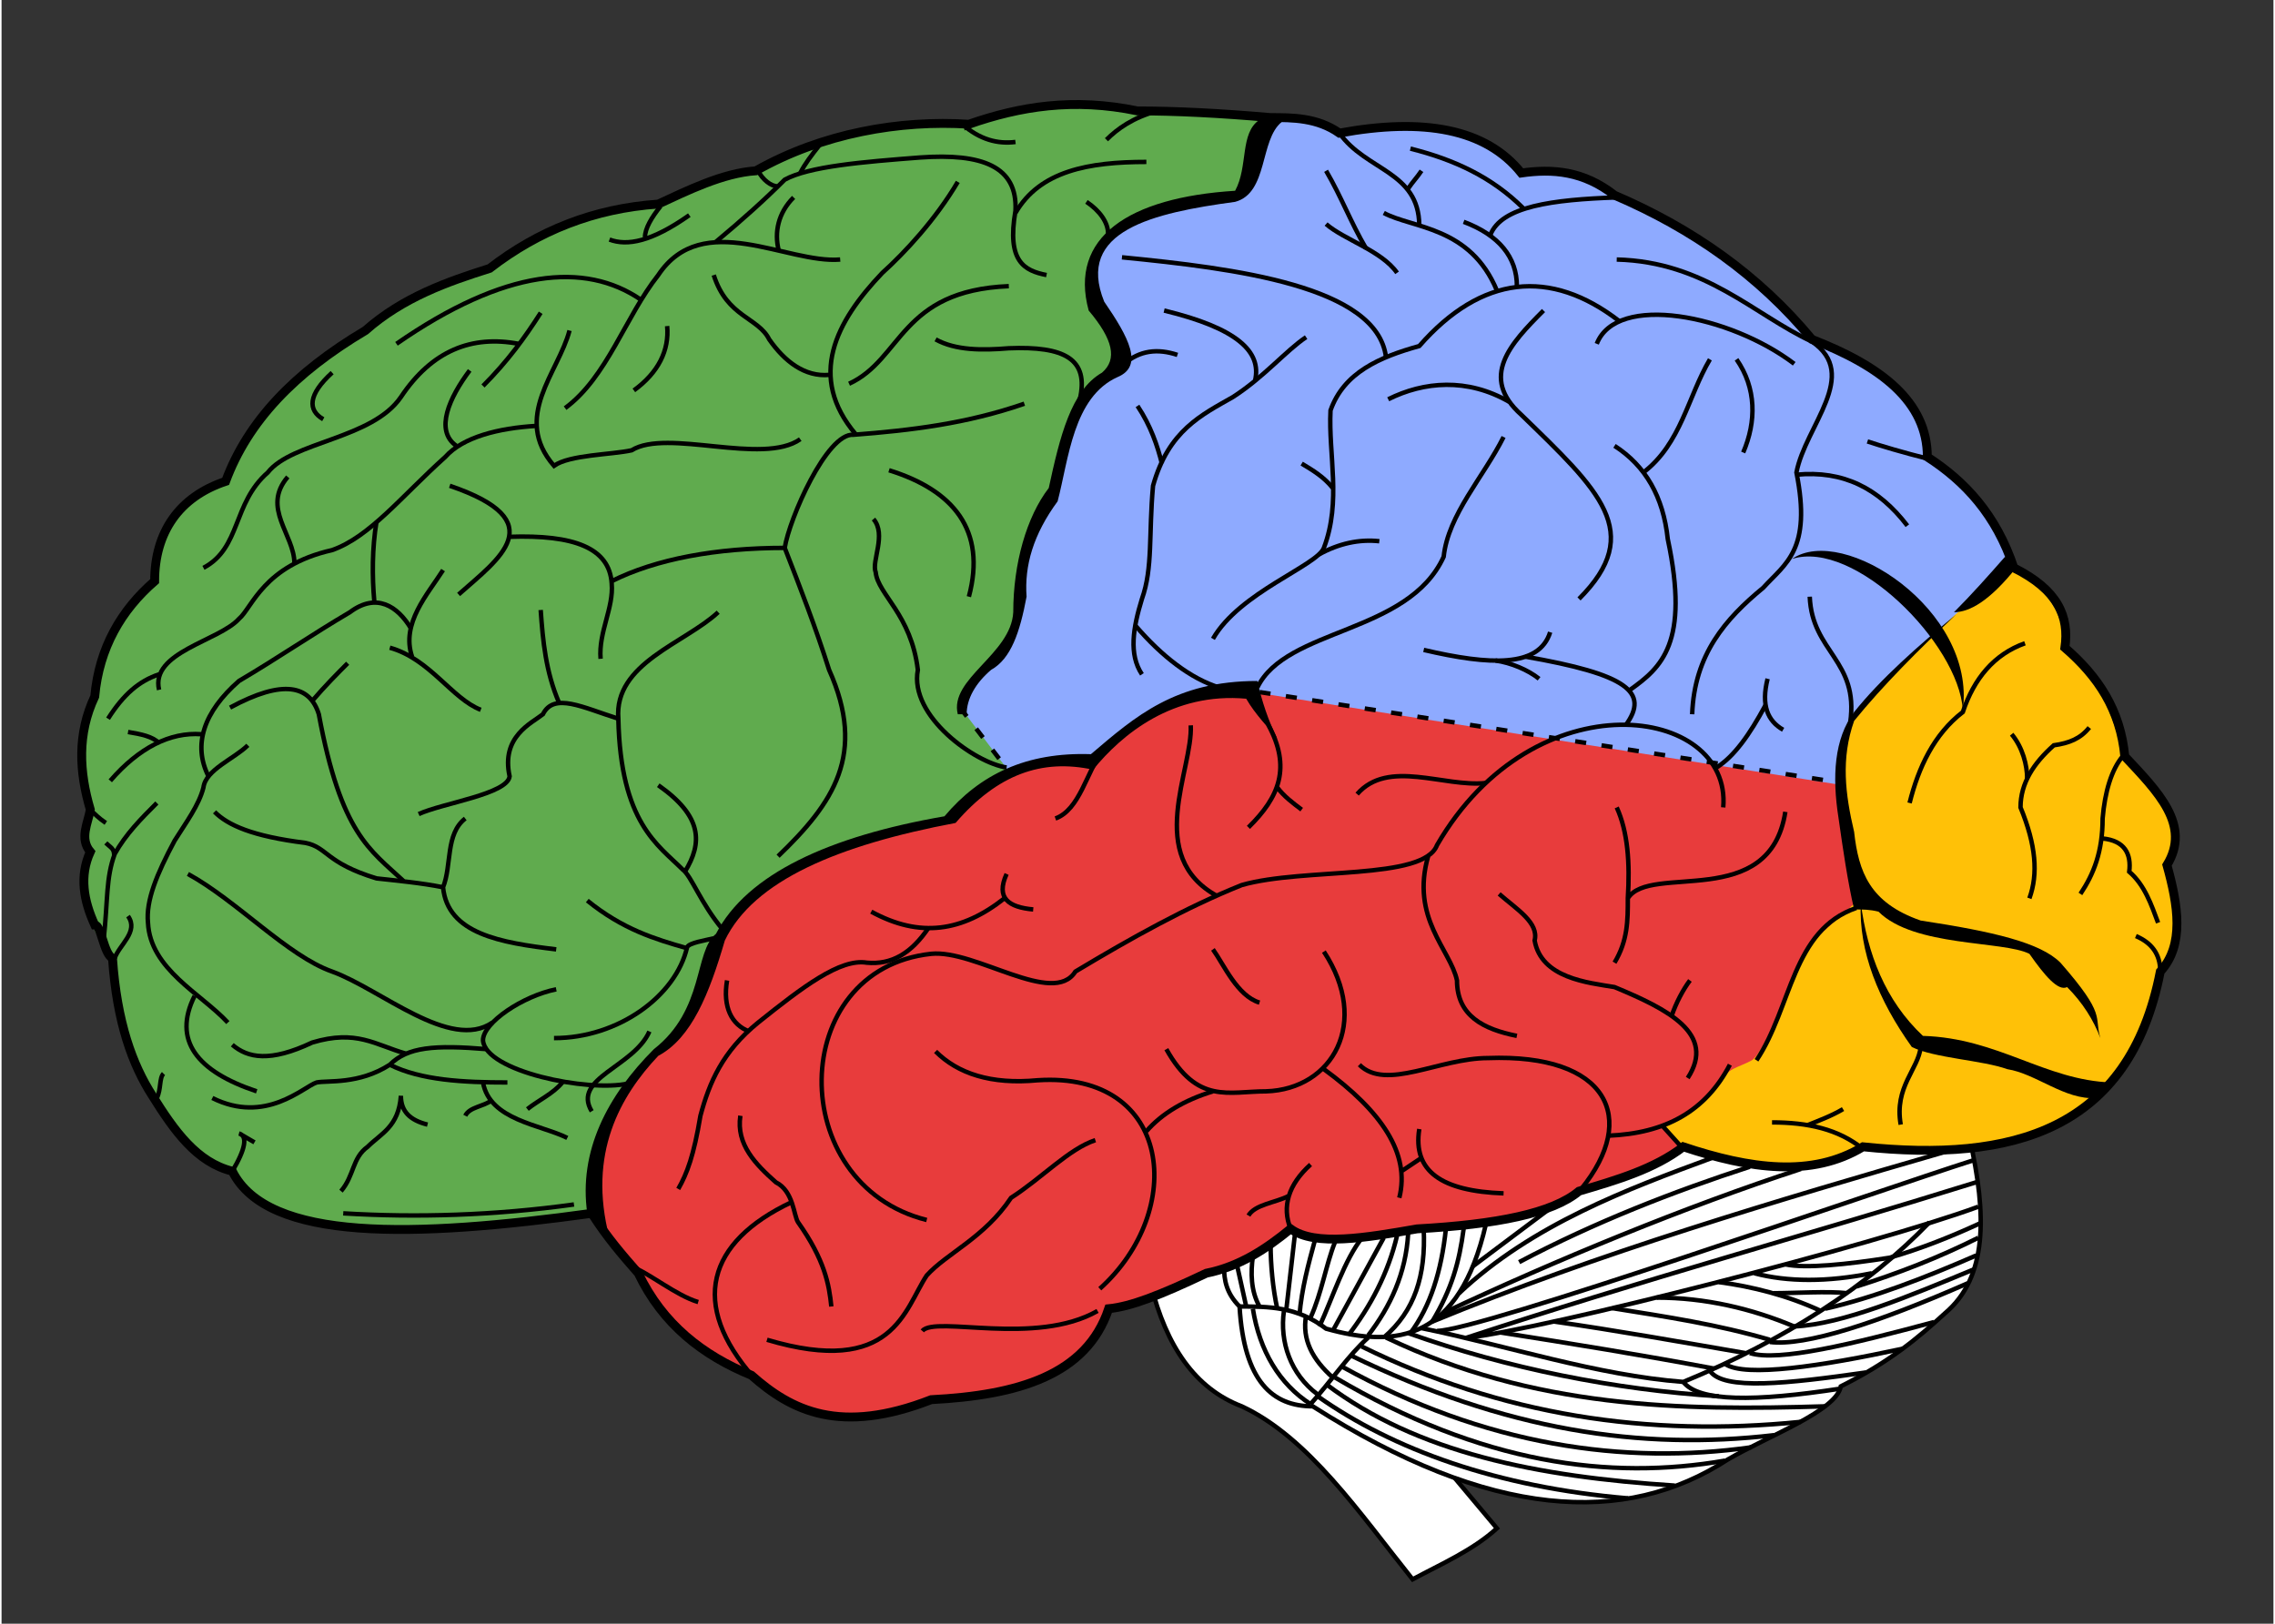 <?xml version="1.0" encoding="UTF-8" standalone="no"?>
<svg xmlns="http://www.w3.org/2000/svg" xml:space="preserve" id="svg2652" width="1024" height="731" fill-rule="evenodd"
  image-rendering="optimizeQuality" shape-rendering="geometricPrecision" text-rendering="geometricPrecision"
  viewBox="0 0 1024 732">
  <rect x="0" y="0" width="1024" height="732" fill="#333333" stroke="none"/>
  <defs id="defs2654">
    <style id="style2656" type="text/css">
      .str0,
      .str2,
      .str3 {
        stroke: #000;
        stroke-width: 2
      }

      .str3 {
        stroke-dasharray: 5 7
      }

      .fil5 {
        fill: none
      }

      .fil6 {
        fill: #000
      }

      .fil2 {
        fill: #fff
      }
    </style>
  </defs>
  <path fill="#8eaaff"
    d="M564 54c13-2 26-1 38 6 38-7 66-1 83 18 14-3 29 1 43 11 39 17 67 39 89 64 36 15 50 33 52 53 19 14 31 31 39 50L798 413l-343-43-103-161L564 54z" />
  <path fill="#60ab4e"
    d="m573 52-15 38c-64 5-78 25-58 57 12 14-10 26-16 42-6 20-13 41-23 62 0 54-31 50-28 69l22 29-191 199c-95 15-146 7-160-20-29-10-47-42-53-96-15-16-16-31-11-47-2-6-3-12 1-18-8-26-4-40 1-53 2-20 12-37 27-52-1-25 14-38 34-46 16-51 88-86 117-94 19-17 45-27 77-31 16-7 31-12 46-14 28-18 60-21 92-21 26-9 53-12 81-6l57 2z" />
  <path fill="#fff" stroke="#000" stroke-width="2"
    d="M518 579c7 28 20 47 41 55 30 14 53 48 77 78 13-7 27-13 38-23L560 553l-42 26z" class="fil2 str0" />
  <path fill="#fff" stroke="#000" stroke-width="2"
    d="M551 571c0 6 1 12 7 18 2 34 15 45 33 45 80 51 141 54 187 24 19-11 49-22 51-33 22-11 35-22 47-33 19-16 19-44 11-79-190-6-286 19-336 58z"
    class="fil2 str0" />
  <path fill="#e83c3c"
    d="m564 312 266 42c39 46 78 92 116 138-28 27-66 31-107 25-17 9-43 14-82 0-15 9-30 15-45 20-24 13-49 17-75 17-24 4-45 7-54 0-15 12-28 17-39 20-17 10-31 13-45 16-12 29-41 41-81 41-27 12-54 13-82-12-20-10-39-22-49-46-7-8-13-15-19-23-3-28 4-53 25-74 20-11 23-40 35-60 23-27 60-38 99-46 17-17 37-29 67-27 17-17 37-32 70-31z" />
  <path fill="#ffc107"
    d="M905.558 255.402c-30.545 25.828-48 42-73 72-7 25-3 50 7 75-7.823 9.723-21.461 18.079-26.877 27.476-3.073 5.332-17.419 44.706-23.988 48.249-6.007 3.24-11.612 3.69-13.445 9.8-.225.751-11.437 11.004-12.928 12.005-9.459 6.356-13.84 6.047-12.239 8.532 2.326 3.61 3.166 5.987 6.588 7.416 3.422 1.429 30.321 8.833 34.304 8.327 4.068-.518 19.742 1.271 23.676 1.025 3.86-.242 9.199-2.093 12.358-2.929 4.01-1.062 9.693-5.982 11.912-5.848 16.518 1.001 35.661 1.339 58.008-1.454 34.312-8.854 19.594-4.194 50.631-21.6 10-12 18-28 26-56 7-11 6-29 3-46 6-24-5-33-20-50-4-15-9-34-27-49 1-10-4-26-24-37z" />
  <path fill="none" stroke="#000" stroke-width="4"
    d="M436 56c-31-2-66 4-96 21-15 1-31 9-44 15-29 2-54 12-76 29-19 6-39 13-56 28-32 19-53 41-63 68-21 7-32 23-32 45-15 13-25 30-27 52-8 17-7 34-2 51-1 6-5 13 0 19-5 11-3 22 2 33 3 0 4 13 8 15 2 29 9 48 18 62 10 16 20 30 36 34 16 32 82 30 162 19 7 11 14 19 21 27 11 23 29 37 51 46 18 16 40 27 81 11 39-2 70-11 80-41 10-1 23-6 44-16 15-3 27-11 38-20 11 8 34 4 57 0 36-2 61-7 73-17 17-5 34-10 47-20 30 10 58 14 81 0 67 7 120-7 134-79 11-12 8-30 3-48 11-18-4-33-19-49-2-21-12-36-27-49 2-14-3-26-23-36-8-24-22-39-39-50 0-25-21-41-52-53-24-29-54-50-89-65-14-11-28-12-42-10-16-20-44-25-82-18-10-7-21-7-31-7-23-2-43-3-60-3-29-6-53-2-76 6z"
    class="fil5" />
  <path fill="none" stroke="#000" stroke-width="2" d="M149 168c-11 10-11 17-4 21m33-34c49-34 85-37 110-20"
    class="fil5 str0" />
  <path fill="none" stroke="#000" stroke-width="2"
    d="M254 184c19-14 27-41 42-60 20-30 58-5 82-7m-249 98c-12 14 3 26 3 39" class="fil5 str0" />
  <path fill="none" stroke="#000" stroke-width="2" d="M91 256c17-9 13-29 29-43 11-14 47-15 60-34 14-21 32-28 53-24"
    class="fil5 str0" />
  <path fill="none" stroke="#000" stroke-width="2"
    d="M217 174c11-11 19-22 26-33m42 35c11-8 16-18 15-29m-26-39c8 3 19 1 36-11" class="fil5 str0" />
  <path fill="none" stroke="#000" stroke-width="2"
    d="M297 93c-4 5-7 10-7 14m51-30c2 4 5.845 7 8.845 7M369 65c-4 5-7 9-9 13m97-14c-8 1-16-1-24-8"
    class="fil5 str0" />
  <path fill="none" stroke="#000" stroke-width="2"
    d="M471 124c-10-2-18-6-14-29 1-20-15-26-43-24-26 2-50 4-61 10-9 9-19 18-31 28" class="fil5 str0" />
  <path fill="none" stroke="#000" stroke-width="2"
    d="M357 89c-7 7-8.74 15.78-6.74 23.78M431 82c-10 17-24 32-34 41-21 22-33.944 46.845-11.944 72.845"
    class="fil5 str0" />
  <path fill="none" stroke="#000" stroke-width="2"
    d="M373.056 169c-11 1-20.056-6-27.056-16-5-10-19-10-25-29m133 5c-49 2-48 33-72 44m104 7.081c4.26-18.341-7-24.081-32-23.081-12 1-24 1-33-4m40 29c-26 9-51 12-77 14-12-1-29 38-31 51M48 324c7-11 14-17 23-20"
    class="fil5 str0" />
  <path fill="none" stroke="#000" stroke-width="2"
    d="M71 311c-4-17 27-22 36-32 6-5 11-24 42-31 17-6 31-24 51-42 8-9 24.056-13 41.056-14" class="fil5 str0" />
  <path fill="none" stroke="#000" stroke-width="2"
    d="M211 167c-9 12-16 27-6 34m-36 34.155c-2 12-2 24.845-1 35.845m31-14c-7 11-19 24-14 39" class="fil5 str0" />
  <path fill="none" stroke="#000" stroke-width="2"
    d="M175 292c18 5 28 23 41 28m-31.48-36.699C178.52 273.301 169 267 157 276c-17 10-33 21-50 31-16 14-20.789 28.845-13.789 42.845"
    class="fil5 str0" />
  <path fill="none" stroke="#000" stroke-width="2" d="M49 352c13-15 27-22 41-21" class="fil5 str0" />
  <path fill="none" stroke="#000" stroke-width="2"
    d="M71 335c-3-3-8-4-14-5m46-11c24-13 36-10 40 3 10 54 23.139 61.139 38.139 75.139" class="fil5 str0" />
  <path fill="none" stroke="#000" stroke-width="2" d="M156 299c-4 4-10 10-16 17m66-48c18-16 43-33-4-49"
    class="fil5 str0" />
  <path fill="none" stroke="#000" stroke-width="2" d="M229 242c29-1 45 5 46 21 1 11-6 22-5 34" class="fil5 str0" />
  <path fill="none" stroke="#000" stroke-width="2" d="M350 386c25-24 40-46 23-84-6-19-13-37-20-55-31 0-58 5-78 15"
    class="fil5 str0" />
  <path fill="none" stroke="#000" stroke-width="2"
    d="M323 276c-15 14-47 23-45 48 1 47 18 57 29 68 4 3 8 15 18 27m-69-270c-5 19-26 39-7 61 7-5 26-5 35-7 16-10 59 7 76-5m76 71c8-30-7-48-36-57m53 134c-14-2-44-23-40-44-3-25-18-34-19-44-2-5 5-17-1-24"
    class="fil5 str0" />
  <path fill="none" stroke="#000" stroke-width="2"
    d="M308 393c8-13 8-25-12-39m-53-79c1 14 2.26 27.78 8.26 41.78" class="fil5 str0" />
  <path fill="none" stroke="#000" stroke-width="2"
    d="M278 324c-16-5-29-12-34-2-5 4-19 10-15 28-1 8-30 12-41 17m21 2c-9 7-6 21-10 31 2 21 26 25 51 28M96 366c6 6 17 11 41 14 10 2 9 9 32 16 9 1 20 2 30 4"
    class="fil5 str0" />
  <path fill="none" stroke="#000" stroke-width="2"
    d="M111 336c-6 6-19 11-20 19-2 8-8 16-13 24-8 15-13 27-12 37 1 21 24 32 36 45m-55-90c-3-2-5-4-7-6m30-3c-7 7-14 14-19 23-4 11-3 20-5 39m4.74-38.561C50.74 382.439 49 382 47 380m4 52c2-6 11-12 6-19m13 82c2-4 1-9 3-11m31 44c6-10 7-16 3-17m7 4-6.04-3.52"
    class="fil5 str0" />
  <path fill="none" stroke="#000" stroke-width="2"
    d="M87 449c-10 20 1 34 28 43m-31-98c22 12 45 37 65 44 22 8 53.22 36 72.22 23" class="fil5 str0" />
  <path fill="none" stroke="#000" stroke-width="2"
    d="M250 446c-15 3-33 15-33 23 1 14 47.341 23.48 65.341 19.48M104 471c7 6 17 8 36-1 20-6 28.268 1 42.268 5"
    class="fil5 str0" />
  <path fill="none" stroke="#000" stroke-width="2"
    d="M219 473c-24-2-36-1-44 7-14 9-28 7-33 8-6 2-23 19-47 7m59 52c33 2 68 1 104-4m-66-36c-8-2-12-6-12-13-1 14-9 17-15 23-7 5-6 13-12 20"
    class="fil5 str0" />
  <path fill="none" stroke="#000" stroke-width="2" d="M228 488c-20 0-39-1-53-8m42 8c3 17 26 19 38 25"
    class="fil5 str0" />
  <path fill="none" stroke="#000" stroke-width="2"
    d="M209 503c2-4 8-4 12-7m16 4c5-4 11.78-7.04 15.78-12.04M266 501c-9-15 19-20 26-36m-28-59c16 13 30.676 17.399 44.676 21.399"
    class="fil5 str0" />
  <path fill="none" stroke="#000" stroke-width="2"
    d="M249 468c29 0 55-19 60-41 1-2 8-3 12-4M498 63c5-5 12-10 23-13m-5 23c-26 0-48 4-59 23m32-5c6 4 9.74 9.301 9.74 14.301M776 364c4-46-85-59-129 17-6 16-60 10-88 18-25 10-50 24-75 39-10 16-45-10-65-8-65 7-66 104-2 120"
    class="fil5 str0" />
  <path fill="none" stroke="#000" stroke-width="2"
    d="M536 327c1 20-21 59 12 77m-73-35c11-4 14-21 21-30m-43 55c-5 11 1 15 12 16m30 171c39-35 33-98-28-94-21 2-36-3-46-13m104-1c14 25 28 19 45 19 30-1 47-31 26-63"
    class="fil5 str0" />
  <path fill="none" stroke="#000" stroke-width="2"
    d="M546 492c-13 4-23 10-30 18m-23 4c-12 4-24 17-38 26-12 18-29 25-38 35-10 15-15 46-72 29m149-13c-28 16-73 2-79 9m152-148c-10-3-16-17-21-24m-154-17c22 12 41 9 60-6"
    class="fil5 str0" />
  <path fill="none" stroke="#000" stroke-width="2"
    d="M418 418c-8 12-17 17-28 16-12-2-29 11-49 27-16 13-22 27-26 42-3 18-6 26-10 33" class="fil5 str0" />
  <path fill="none" stroke="#000" stroke-width="2"
    d="M327 442c-2 12 2 20 10 23m-23 122c-10-3-22-13-30-16m72-29c-38 18-46 46-17 79" class="fil5 str0" />
  <path fill="none" stroke="#000" stroke-width="2"
    d="M333 503c-2 13 7 22 16 30 8 4 8 15 10 18 12 17 14 28 15 38m237-231c14-16 39-3 58-5m-107 20c13.942-13.641 19.427-27.126 8.874-46.34"
    class="fil5 str0" />
  <path fill="none" stroke="#000" stroke-width="2" d="M586 365c-4-3-8-6-11-10m6 199c-4-10-1-20 9-29"
    class="fil5 str0" />
  <path fill="none" stroke="#000" stroke-width="2"
    d="M562 548c3-5 11.96-5.74 17.959-8.74M639 509c-3 19 10 28 38 29m-47 2c5-20-8-39-34-58m35 46 9-6m43-55c-15-3-27-9-27-25-3-14-21-28-13-56m-31 94c12 12 36-3 58-3 54-2 68 27 42 59"
    class="fil5 str0" />
  <path fill="none" stroke="#000" stroke-width="2" d="M724 512c26-1 44-11 55-32m-21 38-9-10m49-2c16 0 30 3 41 12"
    class="fil5 str0" />
  <path fill="none" stroke="#000" stroke-width="2"
    d="M830 500c-5 3-11.04 5.26-16.041 7.26M856 507c-3-17 8-25 9-35m-190-69c8 7 18 13 16 21 3 17 24 19 36 21 24 10 46 21 33 41M549 310c-13-4-26.041-14.081-38.041-28.081"
    class="fil5 str0" />
  <path fill="none" stroke="#000" stroke-width="2"
    d="M588 152c-9 6-19 18-33 27-14 8-29 15-36 40-2 22 0 37-5 51-4 13-6 25 0 34" class="fil5 str0" />
  <path fill="none" stroke="#000" stroke-width="2"
    d="M524 140c33 8 44 18.52 41 31.52M727 434c6-10 6-19 6-29 10-16 64 6 71-39m-76-2c5 11 6 25 5 41M512 183c6 9 9 18 11 26m268 269c16-24 16-58.69 45-68.69m-83.26 48.731C754.74 452.041 758 446 761 442m42-113c-7-4-10-11-7-23"
    class="fil5 str0" />
  <path fill="none" stroke="#000" stroke-width="2"
    d="M773 346c8-5 15-15 22-28m20-49c1 25 22.243 28.699 18.243 56.699M762 322c1-27 15-43 32-57 10-11 22-17 15-52 4-21 29-44 7-59-26-12-48-36-88-37M546 288c12-21 47-33 50-41 8-21 2-42 3-62 6-17 22-24 40-29 28-32 59.183-35.211 90.183-11.211"
    class="fil5 str0" />
  <path fill="none" stroke="#000" stroke-width="2"
    d="M600 220c-4-5-9-8-14-11m7.699 41c9-5 18.301-7 27.301-6M505 116c51 5 115 13 119 45m5-38c-7-10-24-15-32-22"
    class="fil5 str0" />
  <path fill="none" stroke="#000" stroke-width="2"
    d="M597 77c7 12 11 23 18 35m-12-52c12 17 35.789 17.211 36 41.577" class="fil5 str0" />
  <path fill="none" stroke="#000" stroke-width="2"
    d="M634 85c2-3 4-5 6-8m34 54c-12-29-38-28-51-35m36 4c16 6 24 16 24 29m-48-62c20 5 37 13 51 27" class="fil5 str0" />
  <path fill="none" stroke="#000" stroke-width="2"
    d="M671 106c5-13 28-16 57-17m-9 66c9-23 60-13 89 9m-183 16c16-8 35.634-9.789 54.634 1.211"
    class="fil5 str0" />
  <path fill="none" stroke="#000" stroke-width="2"
    d="M695 140c-15 15-29 30-10 47 35 34 56 53 26 83m71-108c9 13 9 28 3 42" class="fil5 str0" />
  <path fill="none" stroke="#000" stroke-width="2" d="M727 201c14 9 22 23 24 42 10 47-3 58-17 68m-93-18c30 7 52 8 57-8"
    class="fil5 str0" />
  <path fill="none" stroke="#000" stroke-width="2"
    d="M673.366 297.789C680.366 298.789 688 302 693 306m39 21c11-15 .634-23-45.366-31M740 213c17-13 20-34 30-51m39 52c21-2 37 6 50 23m-18-38c6 2 16 5 28 8m43 83c-14 5-23 16-28 31-13 10-20 25-24 41m102 60c7 3 11 8 11 16m-32-110c-4 5-9 7-16 8-9 8-15 17-15 28 7 17 8 30 4 41"
    class="fil5 str0" />
  <path fill="none" stroke="#000" stroke-width="2"
    d="M913 351.041c0-6-2-14.04-7-20.041m31 72c6-9 10-19 10-34 1-12 4-22 9-28" class="fil5 str0" />
  <path fill="none" stroke="#000" stroke-width="2"
    d="M947 378c10 1 13 7 12 15 7 6 10 15 13 23M677 197c-9 18-25 35-27 54-16 35-71 32-84 59" class="fil5 str0" />
  <path fill="none" stroke="#000" stroke-width="2"
    d="M771 522c-38 14-81.04 30-114.04 61M663 571l36-27m89-18c-34 11-70 25-104 43m127-42c-52 17-110.301 41-161.301 65M889 523c-44 14-223 77-242 77m-2.561-4C719.439 565 801 541 877 519m14 25c-46 17-195.139 55.22-231.139 59.22C738.861 577.22 813 557 890 533"
    class="fil5 str2" />
  <path fill="none" stroke="#000" stroke-width="2" d="M669 552c-12 52-40 56-72 47-13-10-26-10-39-10"
    class="fil5 str2" />
  <path fill="none" stroke="#000" stroke-width="2"
    d="M644.78 595.919C653.78 580.919 657 569 659 554m-24 47c9-12 14-28 16-47m-28 49c14-12 19-28 18-49m-25 48c10-13 17-28 18-46m-27 46c10-13 18-28 22-45m-29 43 23-42m-29 40c6-13 11.301-30.081 19.301-40.081M590 594c5-11 7-24 11-34m-16 33c1-12 4-23 7-34m-13 32 4-35m-8 34c-2-9-3-19.821-3-28.821M567 589c-4-7-4-15.561-3-22.561M561 589l-4-18m31 22c-2 11 3 20 12 28m-22-30c-2 14 3.041 28.52 15.04 37.52M564 590c3 19 12 34 26 43"
    class="fil5 str2" />
  <path fill="none" stroke="#000" stroke-width="2"
    d="M590 633c9-10 17-22 26-30m253-52c-28 29-65 53-111 72-39-3-79.04-16.26-118.04-24.26"
    class="fil5 str2" />
  <path fill="none" stroke="#000" stroke-width="2"
    d="M675.699 600.74C707.699 605.74 740 611 772 617m14-7c-29-5-58.561-10.26-86.561-14.26m26.52-6C750.96 593.74 773 597 797 604m-51-19c22 0 43 5 62 13m-34-20c15 2 31 6 46 13"
    class="fil5 str2" />
  <path fill="none" stroke="#000" stroke-width="2"
    d="M832 583c-9-1-23.382 0-33.382 0M843 574c-20 4-38 4-53 0m14-4c9 2 28 0 47-3 14-4 27.78-9.52 40.78-15.52m-298.561 78c34 24 80.838 41 139.838 46"
    class="fil5 str2" />
  <path fill="none" stroke="#000" stroke-width="2" d="M597 624c41 31 95.179 41.74 157.179 45.74"
    class="fil5 str2" />
  <path fill="none" stroke="#000" stroke-width="2" d="M601 621c66 39 123.821 46.48 175.821 37.48"
    class="fil5 str2" />
  <path fill="none" stroke="#000" stroke-width="2" d="M604 616c65 36 127.601 44.48 184.601 36.48"
    class="fil5 str2" />
  <path fill="none" stroke="#000" stroke-width="2" d="M608 611c70 34 130.919 43 190.919 36" class="fil5 str2" />
  <path fill="none" stroke="#000" stroke-width="2" d="M613 607c63 31 129 41 198 34" class="fil5 str2" />
  <path fill="none" stroke="#000" stroke-width="2" d="M624 603c67 32 132.78 33 197.78 31" class="fil5 str2" />
  <path fill="none" stroke="#000" stroke-width="2" d="M758 623c7 9 32 9 71 3" class="fil5 str2" />
  <path fill="none" stroke="#000" stroke-width="2"
    d="M770 618c6 9 35.301 5.74 70.301.74M788 610c13 4 46-4 83-14" class="fil5 str2" />
  <path fill="none" stroke="#000" stroke-width="2"
    d="M777 615c9 6 43 1 80-7m29.301-29.52C845.301 596.48 813 607 797 605m11-7c22-1 52.041-13.78 81.04-25.78M822 590c22-5 45-14 68-24m1-8c-18 9-36 16-55 22m-202 21c45 16 93 25.48 140 28.48"
    class="fil5 str2" />
  <path
    d="M884 320c-2-30-49-77-77-68 23-16 83 23 77 68zM264 547c-4-28 9-53 30-74 23-18 18-44 28-52 14-27 51-44 103-53 16-19 37-29 66-28 20-17 38-33 75-33 2 9 5 18 9 26-4-5-10-11-14-18-33-3-56 16-69 32-23-5-43 2-62 24-53 10-91 26-104 53-7 24-15 44-30 52-17 18-32 44-22 82-3-3-6-8-10-11zM567 54c-9 6-5 21-11 32-48 3-75 21-66 54 11 13 13 22 6 28-14 8-19 29-24 52-10 13-16 34-16 56-1 19-29 30-25 46h4c0-7 4-14 11-20 9-5 13-17 16-33-1-14 3-28 14-43 5-19 7-47 27-56 12-5 5-18-6-34-13-32 22-40 59-45 15-4 11-28 21-36-3-1-7-1-10-1z"
    class="fil6" />
  <path fill="none" stroke="#000" stroke-width="2" d="M530 160c-9-3-17-2-24 4" class="fil5 str0" />
  <path
    d="M903 251c-7 8-15 17-23 25 7 0 16-5 28-20l-5-5zm-22 26c-17 14-34 29-46 44-9 12-10 29-7 48 2 14 4 28 7 41 4 0 7 0 11 1 16 16 56 13 68 19 7 10 13 17 17 15 7 7 12 15 15 23-3-10 3-10-18-34-9-9-30-14-63-19-23-8-28-22-30-40-4-17-6-33 0-50 13-16 29-32 46-48z"
    class="fil6" />
  <path fill="none" stroke="#000" stroke-dasharray="5 7" stroke-width="2" d="m567 312 263 41" class="fil5 str3" />
  <path d="M838 407c3 23 11 44 28 60 34 1 55 20 85 21l-7 7c-14 1-27-11-40-13-11-4-33-5-43-10-15-21-24-43-23-65z"
    class="fil6" />
  <path fill="none" stroke="#000" stroke-dasharray="5 7" stroke-width="2" d="m432 319 23 30" class="fil5 str3" />
</svg>